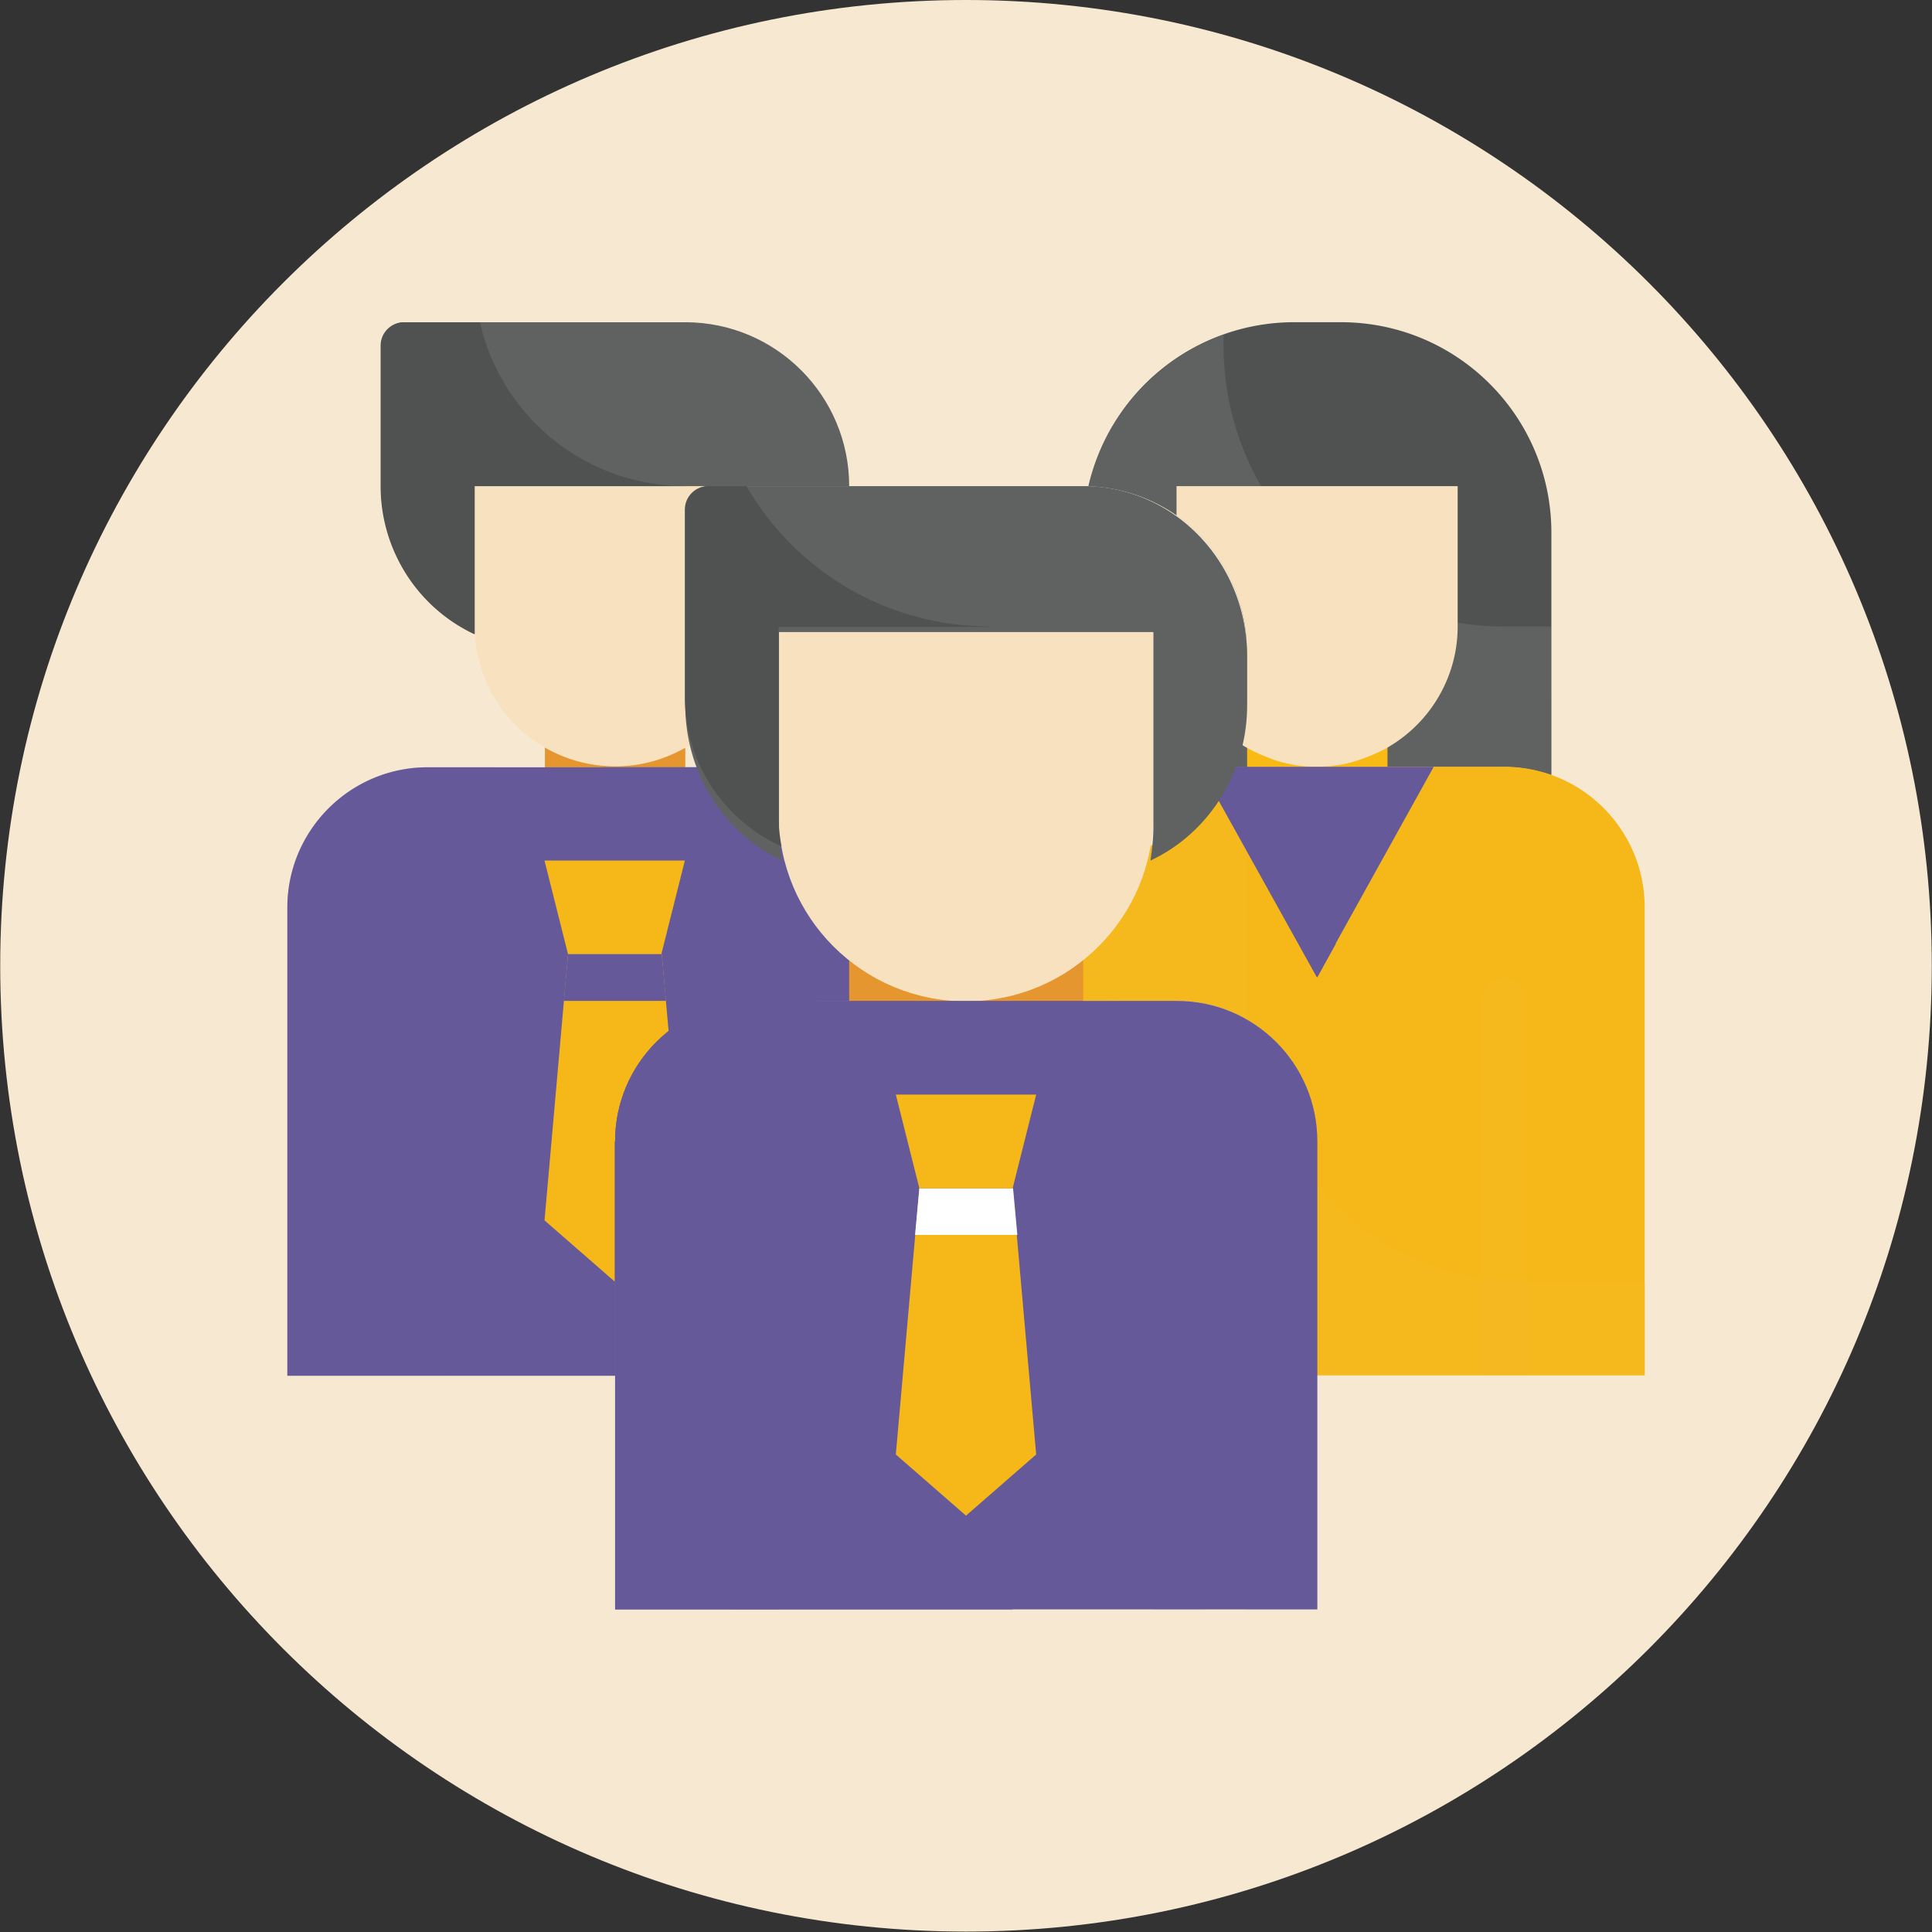 <svg xmlns="http://www.w3.org/2000/svg" width="127" height="127" fill="none"><rect width="100%" height="100%" fill="#333333" stroke="none"/><path fill="#F7E9D1" d="M63.5 126.972c35.062 0 63.486-28.424 63.486-63.486S98.562 0 63.5 0 .014 28.424.014 63.486s28.424 63.486 63.486 63.486Z"/><path fill="#E5962E" d="M35.822 47.34h9.226v6.161H35.82v-6.16Z"/><path fill="#65599A" d="M40.435 75.049c0-5.091 4.134-9.226 9.226-9.226h12.32v-.113c-5.344-.675-9.648-4.753-10.576-10.07a10.752 10.752 0 0 1-5.317-5.203H28.114c-5.09 0-9.226 4.134-9.226 9.226v30.772h21.547V75.05Z"/><g fill="#65599A" opacity=".25" style="mix-blend-mode:multiply"><path d="M51.405 55.609a10.752 10.752 0 0 1-5.316-5.204h-6.526a16.91 16.91 0 0 0 6.554 9.226l.14.394c-7.004 1.575-11.982 7.82-11.982 14.993v15.386h6.16V75.018c0-5.092 4.135-9.227 9.226-9.227h12.32v-.112c-5.344-.675-9.648-4.754-10.576-10.07Z"/><path d="M35.822 56.564v7.68l-3.066 19.042 4.613 4.023 3.066-2.7v-9.62a9.5 9.5 0 0 1 .534-3.067l-.534-6.16 1.547-6.16-6.16-3.066v.028Z"/><path d="M32.728 84.271c-5.092 0-9.227-4.135-9.227-9.226V59.659c0-5.091 4.135-9.226 9.227-9.226h-4.613c-5.092 0-9.227 4.135-9.227 9.226V90.43h21.547v-6.16h-7.707Z"/></g><path fill="#F5B818" d="M43.5 62.727h-6.16l-1.547-6.16h9.227l-1.548 6.16h.029Z"/><path fill="#65599A" d="M26.567 90.405V65.792c0-.844.675-1.547 1.547-1.547.872 0 1.547.675 1.547 1.547v24.613" opacity=".25" style="mix-blend-mode:multiply"/><path fill="#F5B818" d="M40.435 75.046c0-2.841 1.294-5.485 3.516-7.257l-.45-5.063h-6.16l-1.547 17.496 4.613 4.022v-9.226l.028.028Z"/><path fill="#F8E1BF" d="M45.498 48.888a9.418 9.418 0 0 1-.45-3.066v-12.32c0-.844.674-1.547 1.546-1.547H31.208v9.226c0 3.404 1.885 6.498 4.867 8.101a9.265 9.265 0 0 0 9.45-.422l-.027.028Z"/><path fill="#606161" d="M45.047 21.182H26.595c-.844 0-1.547.675-1.547 1.547v9.226c0 4.163 2.391 7.96 6.16 9.732v-9.732h24.613c0-5.935-4.81-10.773-10.774-10.773Z"/><path fill="#4F5251" d="M45.047 31.955a13.843 13.843 0 0 1-13.501-10.773h-4.979c-.844 0-1.547.675-1.547 1.547v9.226c0 4.163 2.39 7.96 6.16 9.732v-9.732H45.047Z"/><path fill="#65599A" d="m43.782 65.792-.281-3.066h-6.16l-.282 3.066h6.723Z"/><path fill="#4F5251" d="M81.98 42.728v3.066c0 1.603-.365 3.179-1.04 4.613h17.974c1.04 0 2.081.197 3.066.535V35.02c0-7.651-6.189-13.84-13.84-13.84h-3.066a13.843 13.843 0 0 0-13.501 10.774A10.756 10.756 0 0 1 81.98 42.728Z"/><path fill="#606161" d="M98.885 41.18c-10.21 0-18.452-8.27-18.452-18.452v-.73a13.873 13.873 0 0 0-8.888 9.956 10.756 10.756 0 0 1 10.407 10.774v3.066c0 1.603-.365 3.178-1.04 4.613h17.973c1.041 0 2.082.197 3.067.534v-9.76h-3.067Z"/><path fill="#F9BA15" d="M81.98 47.34h9.226v6.161H81.98v-6.16Z"/><path fill="#F8E1BF" d="M95.82 31.955v9.226c0 3.404-1.885 6.498-4.866 8.101-.675.338-1.379.619-2.082.816a5.837 5.837 0 0 1-1.181.225c-.62.084-1.182.084-1.8.056a6.858 6.858 0 0 1-1.294-.197 6.603 6.603 0 0 1-1.266-.394 12.027 12.027 0 0 1-1.238-.562l-.59-.338c.309-1.012.45-2.053.45-3.066v-3.094c0-3.516-1.716-6.807-4.614-8.832v-1.94h18.48Z"/><path fill="#F8E1BF" d="M85.919 50.379h.872-.197c-.225 0-.45 0-.675-.028v.028ZM86.79 50.407c.31 0 .619 0 .928-.056-.31.028-.618.056-.928.056Z"/><path fill="#F5B818" d="M98.885 50.406H80.911a10.752 10.752 0 0 1-5.316 5.204c-.928 5.316-5.232 9.395-10.576 10.07v.112h12.32c5.091 0 9.226 4.135 9.226 9.227v15.386h21.546V59.632c0-5.09-4.135-9.226-9.226-9.226Z"/><path fill="#F6B92F" d="M81.98 65.793V50.406h-1.04a10.753 10.753 0 0 1-5.317 5.204c-.928 5.316-5.232 9.395-10.576 10.07v.112h12.32c1.632 0 3.207.45 4.613 1.266v-1.266ZM100.433 84.275a18.44 18.44 0 0 1-13.84-6.273v12.433h21.547v-6.16h-7.707Z" opacity=".25" style="mix-blend-mode:multiply"/><path fill="#F6B92F" d="M97.367 90.405V65.792c0-.844.674-1.547 1.546-1.547.873 0 1.548.675 1.548 1.547v24.613" opacity=".25" style="mix-blend-mode:multiply"/><path fill="#65599A" d="M80.911 50.406a11.15 11.15 0 0 1-1.069 1.744l6.723 12.096 7.68-13.84H80.882h.028Z"/><path fill="#65599A" d="M81.98 50.407h-1.04a11.15 11.15 0 0 1-1.07 1.744l6.723 12.095 1.21-2.194L81.98 50.38v.028Z"/><path fill="#E5962E" d="M55.82 61.18h15.387v6.16H55.82v-6.16Z"/><path fill="#F8E1BF" d="M51.208 41.182H75.82v12.32c0 6.807-5.513 12.32-12.32 12.32s-12.32-5.513-12.32-12.32v-12.32h.028Z"/><path fill="#606161" d="M71.207 31.955H46.595c-.844 0-1.547.703-1.547 1.603v12.799c0 4.416 2.503 8.41 6.357 10.21a11.658 11.658 0 0 1-.197-2.222V41.547H75.82v12.798c0 .732-.084 1.491-.196 2.223 3.853-1.8 6.357-5.795 6.357-10.211V43.15c0-6.188-4.81-11.195-10.774-11.195Z"/><path fill="#4F5251" d="M65.047 41.181a18.451 18.451 0 0 1-15.977-9.226h-2.503c-.844 0-1.547.675-1.547 1.547v12.32c0 4.248 2.503 8.073 6.357 9.817a10.715 10.715 0 0 1-.197-2.11V41.21h13.84l.027-.028Z"/><path fill="#65599A" d="M49.66 65.794h27.707c5.091 0 9.226 4.135 9.226 9.226v30.773H40.434V75.02c0-5.091 4.135-9.226 9.227-9.226Z"/><path fill="#65599A" d="m65.047 75.046-6.16-3.066v7.68L55.82 98.702l4.613 4.022 4.613-4.022L63.5 81.207l1.547-6.16Z" opacity=".25" style="mix-blend-mode:multiply"/><path fill="#F5B818" d="M66.594 78.114h-6.16L58.887 95.61l4.613 4.022 4.613-4.022-1.547-17.496h.028Z"/><path fill="#fff" d="m66.875 81.18-.281-3.066h-6.16l-.281 3.066h6.722Z"/><path fill="#F5B818" d="M66.594 78.113h-6.16l-1.547-6.16h9.226l-1.547 6.16h.028Z"/><path fill="#65599A" d="M48.114 105.792V81.18c0-.844.675-1.547 1.547-1.547.872 0 1.547.675 1.547 1.547v24.612M75.82 105.792V81.18c0-.844.675-1.547 1.547-1.547.872 0 1.547.675 1.547 1.547v24.612" opacity=".25" style="mix-blend-mode:multiply"/><path fill="#65599A" d="M77.367 65.794h-4.613c5.091 0 9.226 4.135 9.226 9.226v30.773h4.613V75.02c0-5.091-4.135-9.226-9.226-9.226Z" opacity=".25" style="mix-blend-mode:multiply"/><path fill="#65599A" d="M56.242 101.376c-6.778-2.897-11.166-9.563-11.195-16.933V75.02c0-5.091 4.135-9.226 9.227-9.226H49.66c-5.09 0-9.226 4.135-9.226 9.226v30.773h26.16l-10.351-4.445v.028Z"/></svg>